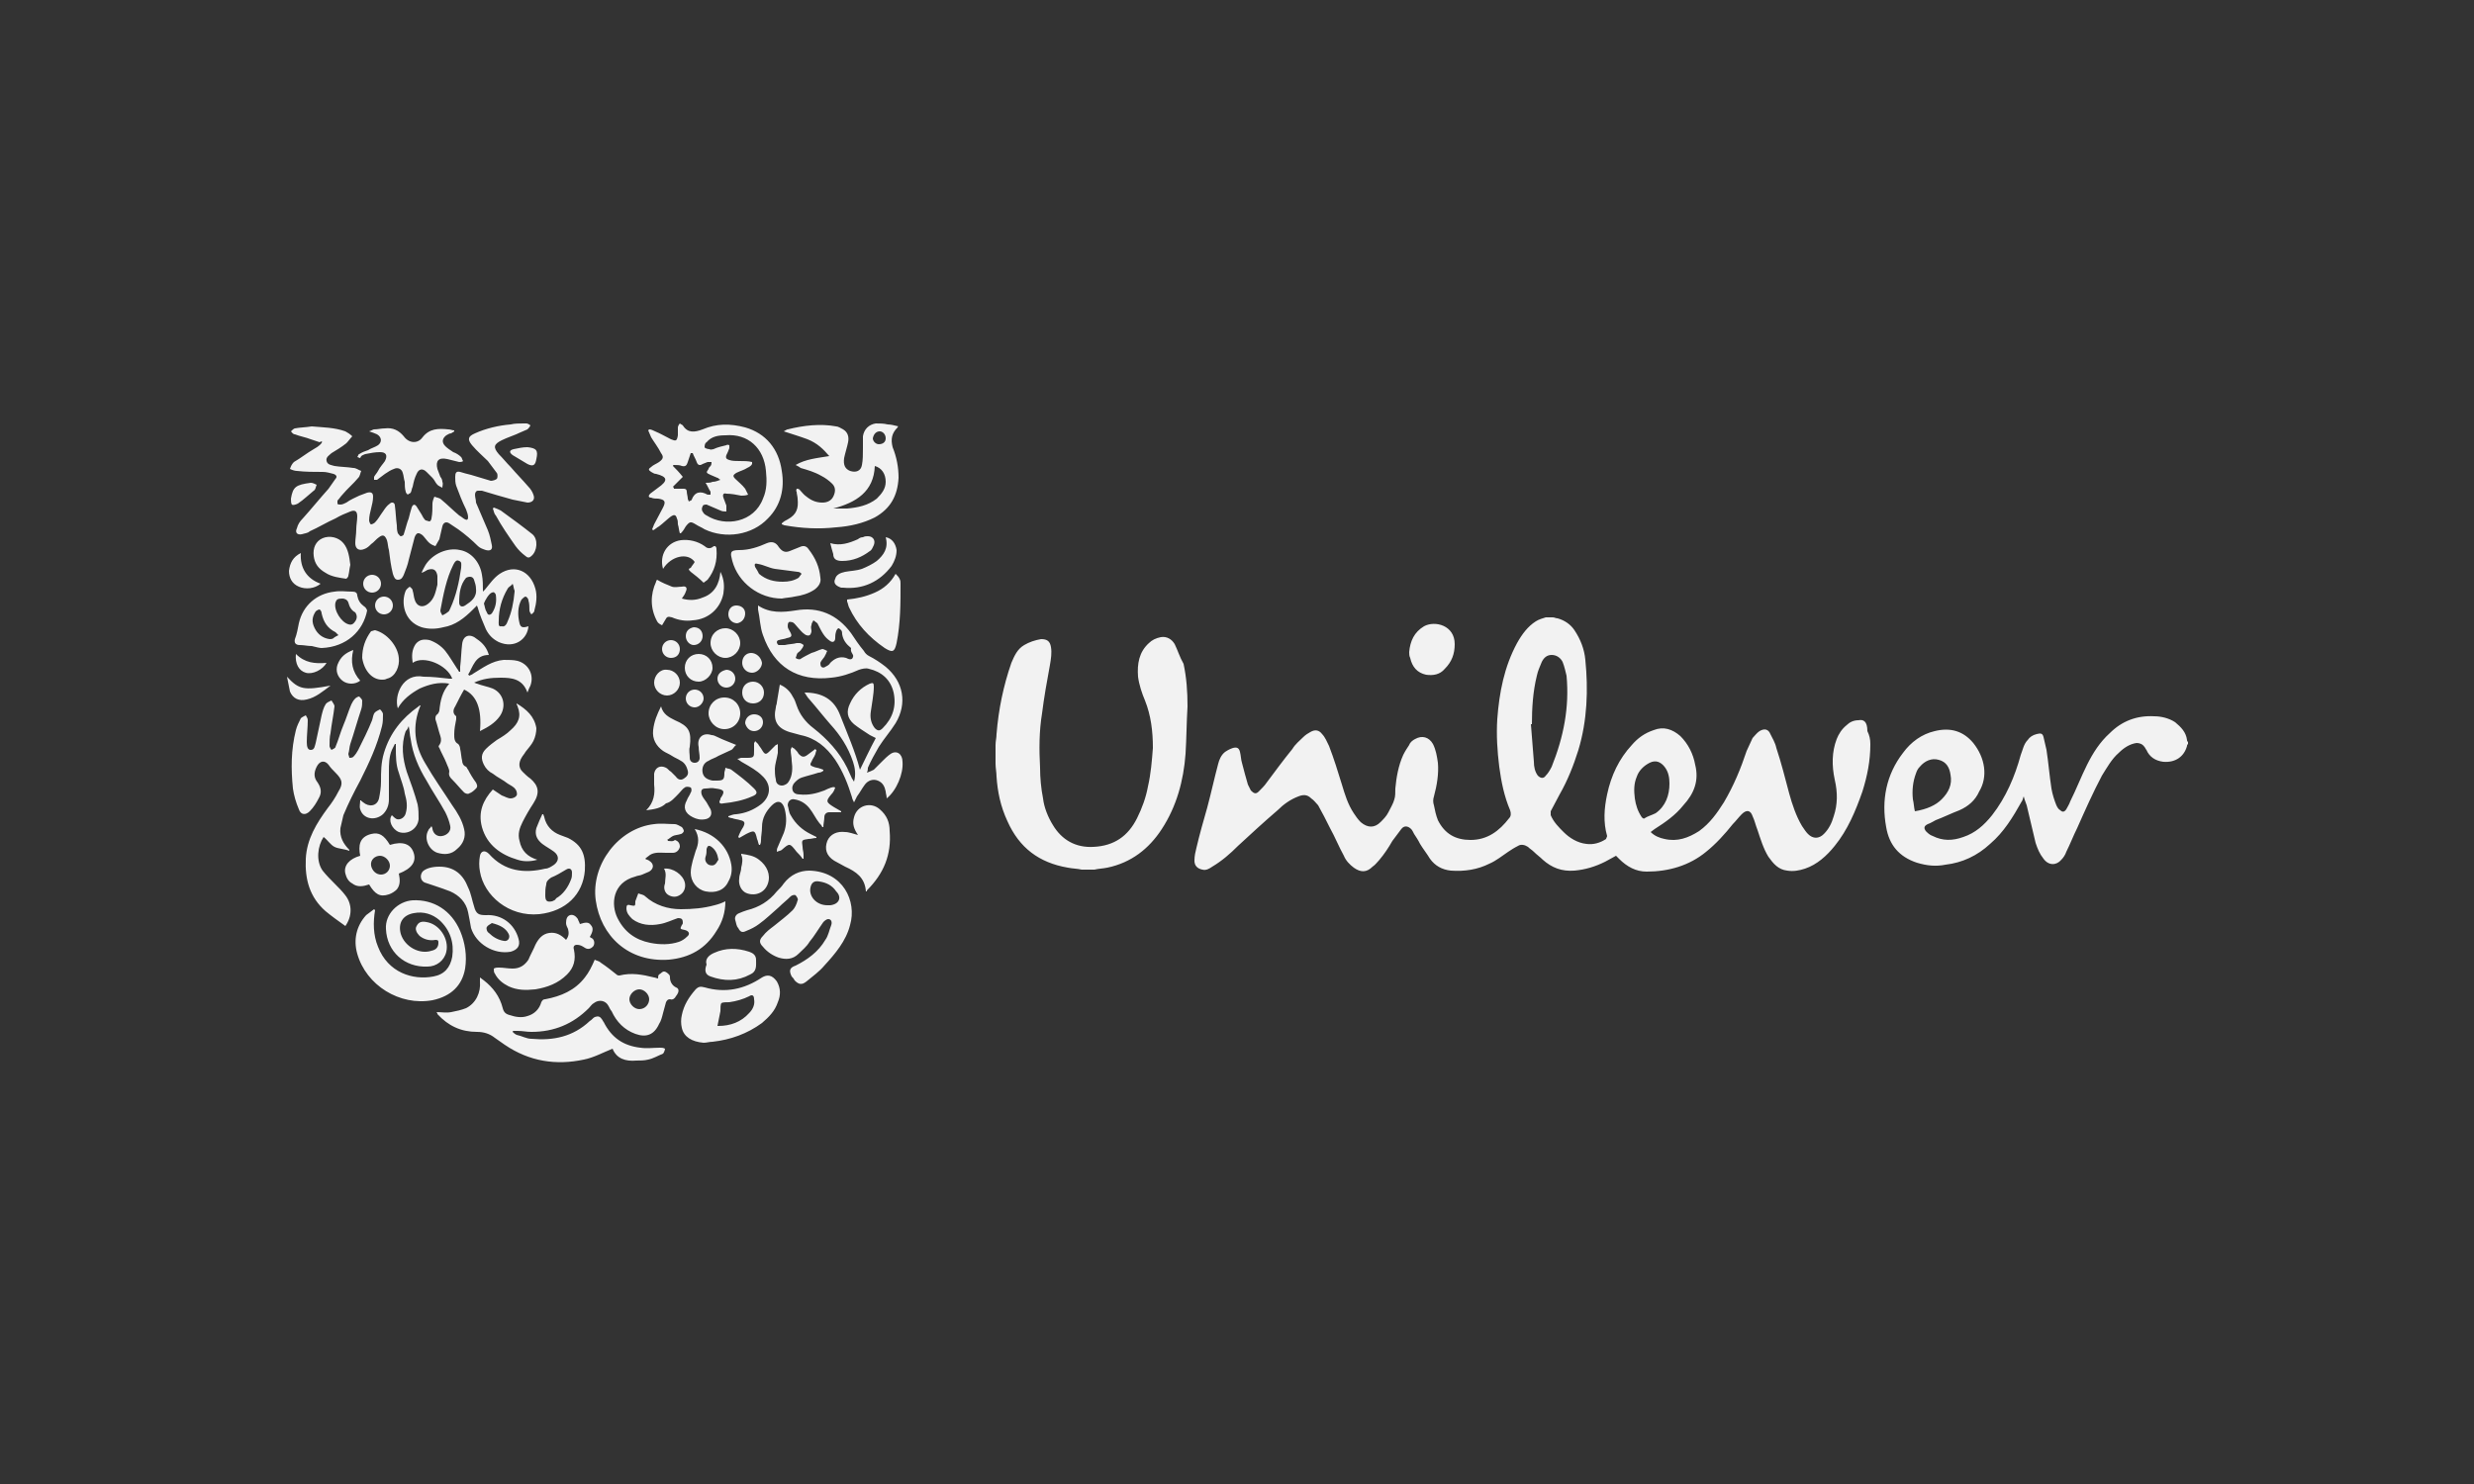 <?xml version="1.0" encoding="utf-8"?>
<!-- Generator: Adobe Illustrator 25.4.1, SVG Export Plug-In . SVG Version: 6.00 Build 0)  -->
<svg version="1.1" id="Capa_1" xmlns="http://www.w3.org/2000/svg" xmlns:xlink="http://www.w3.org/1999/xlink" x="0px" y="0px"
	 viewBox="0 0 250 150" style="enable-background:new 0 0 250 150;" xml:space="preserve">
<rect x="0" y="0" width="250" height="150" fill="#333333" stroke="none"/>
<style type="text/css">
	.st0{fill:#F2F2F2;}
</style>
<path class="st0" d="M187.8,72.8c-0.5,0-0.9,0.2-1.2,0.5c-0.5,0.4-0.8,0.9-1,1.4c-0.5,1.3-0.5,2.7-0.2,4.1c0.3,1.3,0.3,2.5-0.1,3.7
	c-0.2,0.7-0.5,1.3-1,1.8c-0.5,0.5-1.1,0.5-1.6,0c-0.2-0.2-0.4-0.5-0.6-0.8c-0.6-1-1-2.2-1.3-3.3c-0.4-1.5-0.8-3.1-1.3-4.6
	c-0.1-0.5-0.4-1-0.6-1.4c-0.2-0.5-0.6-0.6-1.1-0.3c-0.3,0.2-0.5,0.5-0.7,0.7c-0.2,0.4-0.4,0.9-0.6,1.3c-0.6,1.8-1.3,3.5-2.3,5.2
	c-0.7,1.1-1.4,2.1-2.5,2.9c-1.1,0.7-2.2,1.1-3.5,0.8c-0.5-0.1-1-0.3-1.4-0.7c0.1-0.1,0.3-0.2,0.4-0.3c1.1-0.7,2.1-1.4,2.9-2.4
	c1.1-1.2,1.6-2.5,1.2-4.1c-0.2-1.1-0.7-2.1-1.5-2.9c-0.8-0.7-1.7-1-2.7-0.6c-0.9,0.3-1.6,0.8-2.2,1.5c-1.3,1.4-2.1,3.1-2.5,5
	c-0.3,1.4-0.4,2.8,0,4.2c0,0.1-0.1,0.2-0.1,0.3c-0.6,0.4-1.3,0.6-2,0.5c-0.9-0.1-1.7-0.6-2.3-1.2c-0.5-0.5-1-1-1.3-1.7
	c0-0.1,0-0.3,0-0.4c0.3-0.6,0.6-1.1,0.9-1.7c0.8-1.4,1.4-2.9,1.9-4.5c0.9-3,1-6.1,0.7-9.1c-0.1-1.1-0.5-2.1-1.1-3
	c-0.4-0.6-1-1-1.7-1.2c-0.2,0-0.3-0.1-0.5-0.1h-0.7c-0.3,0.1-0.7,0.2-1,0.4c-0.8,0.5-1.4,1.3-1.9,2.2c-1.3,2.4-1.8,5-2,7.7
	c-0.1,1.6,0,3.2,0.2,4.8c0.2,1.5,0.5,3,1.1,4.4c0.1,0.3,0.1,0.6-0.1,0.8c-1,1.3-2.2,2.2-3.9,2.2c-1.5,0-2.6-0.6-3.3-2
	c-0.2-0.5-0.3-1-0.4-1.5c-0.1-0.3-0.1-0.6,0-0.9c0.3-1.1,0.5-2.3,0.4-3.4c-0.1-0.7-0.2-1.3-0.5-1.9c-0.4-0.7-1.1-0.9-1.8-0.5
	c-0.2,0.1-0.5,0.3-0.6,0.6c-0.2,0.3-0.4,0.6-0.6,1c-0.5,1.1-0.7,2.3-0.8,3.4c0,0.4,0,0.8-0.1,1.1c-0.1,0.4-0.4,0.9-0.6,1.3
	c-0.2,0.4-0.5,0.7-0.8,1c-0.6,0.6-1.3,0.6-2,0c-0.3-0.3-0.5-0.6-0.7-0.9c-0.6-0.9-0.9-1.9-1.2-2.9c-0.4-1.3-0.8-2.6-1.3-3.9
	c-0.2-0.4-0.4-0.9-0.7-1.2c-0.3-0.4-0.7-0.5-1.2-0.2c-0.2,0.1-0.5,0.3-0.7,0.5c-0.4,0.4-0.8,0.7-1.1,1.2c-0.9,1.1-1.7,2.2-2.6,3.4
	c-0.2,0.3-0.5,0.6-0.8,0.9c-0.3,0.3-0.5,0.2-0.8-0.1c-0.1-0.2-0.2-0.4-0.3-0.6c-0.2-0.7-0.4-1.4-0.6-2.2c-0.1-0.3-0.1-0.7-0.2-1.1
	c-0.1-0.4-0.3-0.5-0.7-0.4c-0.3,0.1-0.5,0.2-0.8,0.4c-0.4,0.3-0.6,0.8-0.7,1.2c-0.4,1.5-0.7,2.9-1.1,4.4c-0.4,1.4-0.8,2.8-1.1,4.1
	c-0.1,0.4-0.2,0.8-0.2,1.3c0,0.5,0.3,0.8,0.8,0.9c0.4,0.1,0.7-0.1,1-0.3c1-0.6,1.8-1.3,2.6-2.1c1.3-1.2,2.6-2.4,4-3.6
	c0.6-0.6,1.3-1.1,2.1-1.4c0.5-0.2,0.9-0.2,1.3,0.2c0.3,0.2,0.5,0.5,0.7,0.7c0.4,0.7,0.8,1.5,1.2,2.3c0.5,0.9,0.9,1.9,1.4,2.8
	c0.2,0.5,0.6,0.9,1,1.2c0.7,0.5,1.3,0.5,1.9-0.1c0.3-0.2,0.5-0.5,0.7-0.7c0.5-0.6,0.9-1.2,1.3-1.9c0.3-0.4,0.6-0.8,0.9-1.2
	c0.3-0.4,0.7-0.3,1,0c0.1,0.1,0.2,0.3,0.3,0.5c0.2,0.3,0.4,0.6,0.6,1c0.3,0.5,0.7,1,1,1.5c0.5,0.7,1.2,1.1,2.1,1.2
	c1.4,0.1,2.7-0.1,3.9-0.7c0.7-0.3,1.3-0.8,1.9-1.2c0.3-0.2,0.6-0.4,1-0.6c0.3-0.2,0.7-0.1,1,0.1c0.2,0.2,0.4,0.3,0.6,0.5
	c0.3,0.3,0.6,0.5,0.9,0.8c0.9,0.8,1.9,1.2,3.2,1.1c1.1-0.1,2.1-0.4,3.1-0.9c0.4-0.2,0.7-0.4,1.1-0.6c0,0,0,0,0,0
	c0.1,0.1,0.2,0.2,0.3,0.3c0.8,0.8,1.7,1.3,2.8,1.3c2.2,0,4.3-0.6,6-2c1-0.8,1.9-1.8,2.7-2.8c0.3-0.3,0.6-0.7,0.9-1
	c0.5-0.5,0.9-0.4,1.1,0.2c0.2,0.4,0.3,0.9,0.5,1.4c0.3,0.9,0.6,1.9,1.1,2.7c0.5,0.7,1,1.3,1.9,1.4c0.6,0.1,1.2,0,1.8-0.2
	c1.2-0.4,2.2-1.3,3-2.3c1.3-1.6,2.1-3.5,2.8-5.5c0.5-1.6,0.8-3.1,0.8-4.8c0-0.5-0.1-0.9-0.3-1.3C188.7,72.9,188.3,72.7,187.8,72.8z
	 M156.2,78.4c-0.2,0.3-0.5,0.3-0.8,0c-0.3-0.4-0.4-0.9-0.4-1.4c-0.1-1.3-0.2-2.5-0.3-3.8c0,0,0,0,0.1,0c0-1.6,0.1-3.3,0.5-4.9
	c0.1-0.5,0.3-0.9,0.5-1.4c0.2-0.4,0.5-0.7,1-0.7c0.5,0,0.9,0.3,1.1,0.7c0.2,0.5,0.3,1,0.4,1.4c0.3,3.2-0.3,6.2-1.5,9.2
	C156.6,77.9,156.4,78.2,156.2,78.4z M166.2,82.7c-0.1,0.1-0.2,0-0.3-0.1c-0.4-0.6-0.6-1.2-0.7-1.9c-0.1-0.8-0.1-1.5,0.2-2.2
	c0.2-0.6,0.7-1.1,1.3-1.4c0.6-0.3,1.1-0.1,1.5,0.4c0.4,0.5,0.5,1.1,0.5,1.7c0,1.2-0.4,2.3-1.4,3C166.9,82.4,166.5,82.5,166.2,82.7z
	 M221,74.8c-0.1-0.8-0.6-1.3-1.2-1.8c-0.6-0.4-1.4-0.6-2.1-0.6c-1.8-0.1-3.3,0.5-4.5,1.7c-1,0.9-1.7,2-2.3,3.2
	c-0.6,1.2-1.1,2.5-1.7,3.7c-0.1,0.3-0.3,0.6-0.4,0.8c-0.2,0.3-0.4,0.3-0.6,0.1c-0.2-0.1-0.3-0.3-0.4-0.5c-0.2-0.5-0.4-1.1-0.5-1.7
	c-0.2-1.3-0.3-2.6-0.5-3.9c-0.1-0.4-0.2-0.9-0.3-1.3c-0.1-0.4-0.3-0.4-0.7-0.3c-0.4,0.1-0.7,0.3-0.9,0.6c-0.4,0.4-0.5,1-0.7,1.5
	c-0.6,2.2-1.5,4.3-2.9,6.1c-0.8,1-1.7,1.8-2.9,2.2c-1.1,0.4-2.1,0.4-3.1-0.1c-0.3-0.1-0.5-0.3-0.7-0.5c-0.2-0.3-0.2-0.5,0.2-0.7
	c0.3-0.1,0.6-0.3,0.8-0.4c0.8-0.3,1.6-0.7,2.4-1c0.9-0.4,1.6-1,2-1.9c0.9-1.5,0.6-3.4-0.6-4.9c-1-1.2-2.3-1.6-3.9-1.2
	c-1.3,0.3-2.4,1.1-3.2,2.2c-1.7,2.2-2.2,4.8-1.7,7.5c0.3,1.8,1.3,3,3.1,3.6c1,0.3,1.9,0.4,2.9,0.2c1.7-0.2,3.2-0.9,4.5-2.1
	c1.4-1.2,2.3-2.7,3.2-4.3c0.1-0.1,0.1-0.3,0.2-0.5c0.1,0.4,0.2,0.6,0.3,0.9c0.3,1.3,0.6,2.5,0.9,3.8c0.2,0.6,0.4,1.1,0.8,1.6
	c0.5,0.7,1.3,0.7,1.8,0.1c0.2-0.2,0.4-0.5,0.5-0.8c0.4-0.8,0.7-1.6,1.1-2.4c0.8-1.8,1.6-3.6,2.5-5.3c0.5-0.8,1-1.7,1.7-2.3
	c0.5-0.5,1.1-0.9,1.8-1c0.3,0,0.6,0.1,0.8,0.4c0.1,0.1,0.1,0.2,0.2,0.3c0.3,0.7,0.9,1.1,1.7,1.2c1.2,0.1,2.1-0.5,2.4-1.6
	c0-0.1,0-0.1,0.1-0.2V75C221,74.9,221,74.9,221,74.8z M193.5,82c-0.1-0.4-0.1-0.8-0.2-1.2c-0.1-0.9,0-1.8,0.3-2.6
	c0.1-0.3,0.2-0.5,0.4-0.7c0.5-0.6,1.2-0.9,1.9-0.7c0.8,0.2,1.1,0.8,1.2,1.5c0.2,1-0.2,1.8-0.9,2.5C195.6,81.4,194.7,81.8,193.5,82z
	 M118.7,65.1c-0.3-0.5-0.8-0.8-1.4-0.7c-0.5,0.1-0.9,0.3-1.2,0.6c-1,0.9-1.2,2.1-1.1,3.4c0.1,0.8,0.4,1.7,0.7,2.4
	c0.6,1.5,0.8,3.1,0.8,4.8c-0.1,1.3-0.2,2.6-0.5,3.9c-0.2,1.1-0.6,2.2-1.1,3.2c-0.9,1.8-2.3,2.8-4.4,2.9c-1.8,0.1-3.2-0.7-4.1-2.2
	c-0.5-0.8-0.9-1.8-1-2.7c-0.2-1-0.3-2.1-0.3-3.1c-0.1-1.8-0.1-3.7,0.2-5.5c0.2-1.6,0.5-3.3,0.8-4.9c0.1-0.6,0.2-1.2,0.1-1.8
	c-0.1-0.6-0.4-0.8-1-0.8c-0.6,0.1-1.2,0.3-1.7,0.6c-0.7,0.4-1,1.1-1.3,1.8c-0.8,2.3-1.3,4.7-1.5,7.2c0,0.4-0.1,0.7-0.1,1.1v1.9
	c0,0.4,0.1,0.9,0.1,1.3c0.1,1.5,0.4,3,1.1,4.5c1.2,2.7,3.2,4.2,6.1,4.7c0.5,0.1,1,0.1,1.4,0.2c0.1,0,0.1,0,0.2,0h0.8
	c0.1,0,0.2,0,0.3,0c0.4-0.1,0.8-0.1,1.3-0.2c2.4-0.5,4.2-1.9,5.5-3.9c1.5-2.3,2.2-4.9,2.4-7.6c0.1-1.6,0.1-3.2,0.2-4.8
	c0-1.5-0.1-2.9-0.4-4.3C119.2,66.4,119,65.7,118.7,65.1z M144.1,68.2c0.7,0.1,1.4,0,1.9-0.6c0.7-0.7,1-1.5,1-2.5
	c0-1.9-2-2.4-3.1-1.8c-1,0.6-1.4,1.5-1.5,2.6c0,0.2,0,0.4,0.1,0.6C142.7,67.4,143.2,68,144.1,68.2z M71.8,65c0,0.8,0.7,1.5,1.5,1.5
	c0.8,0,1.5-0.7,1.5-1.5c0-0.8-0.7-1.5-1.5-1.5C72.5,63.5,71.8,64.1,71.8,65z M75.9,66c-0.5,0-0.9,0.4-0.9,1c0,0.5,0.4,1,1,1
	c0.5,0,1-0.5,1-1C76.9,66.4,76.4,66,75.9,66z M75.3,62c0-0.5-0.4-0.8-0.9-0.8c-0.5,0-0.8,0.4-0.8,0.9c0,0.5,0.4,0.9,0.9,0.9
	C75,62.9,75.3,62.5,75.3,62z M76.2,73.9c0.5,0,0.9-0.4,0.9-0.9c0-0.5-0.4-0.8-0.9-0.8c-0.5,0-0.9,0.4-0.9,0.9
	C75.4,73.5,75.7,73.9,76.2,73.9z M76.1,68.9c-0.6,0-1.1,0.4-1.1,1.1c0,0.6,0.4,1.1,1.1,1.1c0.6,0,1.1-0.4,1.1-1.1
	C77.2,69.4,76.7,68.9,76.1,68.9z M73.2,73.7c0.9,0,1.6-0.7,1.6-1.6c0-0.9-0.7-1.6-1.6-1.6c-0.9,0-1.6,0.7-1.6,1.6
	C71.6,72.9,72.3,73.7,73.2,73.7z M80.3,60.3c0.7-0.1,1.4-0.3,2-0.7c0.4-0.3,0.7-0.7,0.6-1.2c-0.1-1.1-0.5-2-1.2-2.9
	c-0.2-0.3-0.5-0.4-0.9-0.2c-0.3,0.1-0.7,0.3-1,0.4c-0.5,0.2-0.8,0-1.1-0.4c-0.3-0.5-0.7-0.6-1.2-0.4c-0.9,0.4-1.8,0.7-2.8,0.7
	c-1,0-0.9,0.3-0.7,1.1c0.6,2.2,2.7,3.8,5,3.8C79.5,60.4,79.9,60.4,80.3,60.3z M76.3,57.3c-0.1-0.3,0-0.4,0.3-0.3
	c0.6,0.1,1.1,0.4,1.7,0.5c0.8,0.1,1.6,0.2,2.3,0.3c0.2,0,0.3,0.1,0.4,0.2c-0.1,0.1-0.2,0.3-0.3,0.4c-0.5,0.3-1,0.4-1.6,0.4
	c-0.9,0-1.7-0.2-2.4-0.8C76.6,57.8,76.5,57.6,76.3,57.3z M72.5,68.6c0,0.5,0.4,0.9,0.9,0.9c0.5,0,0.9-0.4,0.9-0.9
	c0-0.5-0.4-0.9-0.9-0.9C72.9,67.8,72.5,68.1,72.5,68.6z M69.3,64.3c0,0.5,0.4,0.9,0.8,0.9c0.5,0,0.9-0.4,0.9-0.9
	c0-0.5-0.3-0.9-0.9-0.9C69.6,63.5,69.3,63.8,69.3,64.3z M70,87c-0.1,0.4-0.2,0.8-0.2,1.2c0,0.9,0.6,1.7,1.5,1.9c1,0.2,1.9-0.1,2.3-1
	c0.3-0.5,0.4-1.1,0.3-1.7c-0.3-1.8-1.7-3.2-3.7-3.6c0.5,0.8,0.4,1.5,0.1,2.2C70.2,86.3,70.1,86.7,70,87z M71.3,86.6
	c0.1-0.3,0.1-0.5,0.1-0.8c0.1-0.3,0.2-0.4,0.5-0.2c0.4,0.3,0.6,0.7,0.7,1.3c-0.1,0.1-0.2,0.4-0.4,0.5c-0.1,0.1-0.4,0.1-0.6,0
	C71.3,87.2,71.2,86.9,71.3,86.6z M78.6,76.1c0-0.3,0-0.6,0-0.9c-0.1,0.1-0.2,0.1-0.2,0.1c-0.2,0.2-0.4,0.4-0.6,0.6
	c-0.4,0.4-0.5,0.4-0.8-0.1c-0.1-0.2-0.3-0.4-0.4-0.6c-0.1-0.1-0.2-0.2-0.3-0.3c0,0.1-0.1,0.2-0.1,0.2c0,0.3,0,0.5,0,0.8
	c0,0.6,0,0.7-0.7,0.7c-0.2,0-0.4,0-0.6,0c-0.1,0-0.2,0.1-0.4,0.1c0.3,0.2,0.4,0.3,0.6,0.4c0.7,0.4,1.4,0.8,1.9,1.3
	c1,0.9,0.9,2.1-0.1,2.9c-0.8,0.6-1.6,0.9-2.5,1c-0.3,0-0.5,0.1-0.8,0.2c0,0,0,0.1,0,0.1c0.1,0,0.2,0.1,0.4,0.1
	c0.2,0.1,0.5,0.1,0.8,0.2c0.5,0.1,0.5,0.3,0.3,0.7c-0.2,0.3-0.4,0.7-0.5,1c0,0,0.1,0.1,0.1,0.1c0.2-0.1,0.5-0.3,0.7-0.4
	c0.8-0.4,0.9-0.4,1.1,0.5c0.1,0.2,0.1,0.4,0.2,0.6c0,0,0.1,0,0.1,0c0.1-0.2,0.1-0.4,0.1-0.5c0-0.4,0.1-0.8,0.1-1.3
	c0-0.9,0.4-1.6,1-2.2c0.6-0.6,1.1-0.4,1.3,0.4c0.2,0.8,0.2,1.6-0.1,2.4c-0.2,0.5-0.4,0.9-0.6,1.4c-0.1,0.2-0.1,0.3-0.1,0.5
	c0.2-0.1,0.4-0.1,0.5-0.2c0.8-0.7,0.8-0.7,1.5,0.2c0.2,0.2,0.4,0.4,0.6,0.7c0,0,0.1,0,0.1,0c0-0.1,0-0.3,0-0.4
	c0-0.3-0.1-0.5-0.1-0.8c-0.1-0.7-0.1-0.7,0.6-0.8c0.3,0,0.5-0.1,0.8-0.1l0-0.1c-0.2-0.1-0.4-0.2-0.6-0.3c-0.8-0.4-1.5-1-2-1.9
	c-0.2-0.3-0.2-0.7-0.3-1c0-0.4,0.3-0.7,0.7-0.6c0.6,0.1,1.1,0.4,1.5,0.9c0.4,0.5,0.6,1,1,1.5c0.1,0.1,0.2,0.2,0.3,0.4
	c0,0,0.1,0,0.1,0c0-0.3,0.1-0.7,0.1-1c0-0.3,0.2-0.5,0.5-0.5c0.2,0,0.4,0,0.6,0c0.2,0,0.4,0,0.6,0c0,0,0-0.1,0-0.1
	c-0.2-0.1-0.5-0.3-0.7-0.4c-0.8-0.5-0.9-0.6-0.3-1.3c0.2-0.2,0.3-0.4,0.4-0.7c-0.2-0.1-0.3,0-0.4,0c-0.3,0.1-0.5,0.2-0.7,0.3
	c-0.8,0.3-1.6,0.5-2.5,0.4c-0.3,0-0.6-0.1-0.7-0.4c-0.1-0.3,0-0.6,0.2-0.8c0.2-0.2,0.4-0.4,0.7-0.5c0.6-0.2,1.1-0.3,1.7-0.5
	c0.2,0,0.4-0.1,0.5-0.2c0,0,0-0.1,0-0.1c-0.1,0-0.2-0.1-0.3-0.1c-0.2-0.1-0.5-0.1-0.7-0.2c-0.3-0.1-0.4-0.2-0.2-0.5
	c0.1-0.3,0.3-0.5,0.4-0.8c0-0.1,0.1-0.3,0.1-0.4c0,0-0.1,0-0.1-0.1c-0.3,0.2-0.5,0.4-0.8,0.6c-0.4,0.3-0.6,0.2-0.9-0.1
	c-0.1-0.2-0.2-0.3-0.4-0.5c-0.1-0.1-0.2-0.1-0.3-0.2c0,0.1-0.1,0.2-0.1,0.3c0,0.4,0.1,0.7,0.1,1.1c0.1,0.7,0.1,1.5-0.3,2.1
	c-0.1,0.2-0.4,0.4-0.7,0.4c-0.3,0-0.6-0.2-0.6-0.6c-0.1-0.4-0.1-0.8-0.1-1.1C78.3,77.3,78.5,76.7,78.6,76.1z M74.7,88.8
	c-0.1,0.6,0.2,1.3,0.8,1.5c0.9,0.3,1.8-0.1,2.1-1c0.3-0.9-0.1-1.8-0.9-2.4c-0.5-0.4-1.1-0.5-1.8-0.6c0,0,0,0.1,0,0.1
	c0.2,0.4,0.1,0.9,0,1.3C74.9,88.1,74.7,88.4,74.7,88.8z M71.8,98.7c1.4,0.5,2.7,0.5,4-0.2c0.7-0.3,0.6-0.9,0.6-1.5
	c0-0.5-0.4-0.7-0.7-0.8c-1.2-0.4-2.4-0.4-3.5,0.1c-0.5,0.2-1,0.6-0.8,1.2C71.2,98,71.2,98.5,71.8,98.7z M66.5,49.3
	c-0.3,0.2-0.5,0.4-0.8,0.6c-0.2,0.2-0.2,0.4,0.1,0.4c0.2,0.1,0.5,0.1,0.7,0.1c0.7,0.1,0.8,0.3,0.5,0.9c-0.3,0.6-0.6,1.1-0.9,1.7
	c-0.1,0.2-0.1,0.3-0.2,0.5c0,0,0.1,0.1,0.1,0.1c0.2-0.1,0.4-0.3,0.6-0.4c0.4-0.3,0.8-0.7,1.2-1c0.3-0.2,0.5-0.2,0.6,0.2
	c0.1,0.2,0.1,0.4,0.1,0.6c0.1,0.3,0.1,0.6,0.2,0.9c0,0,0.1,0,0.1,0c0.2-0.2,0.4-0.5,0.5-0.7c0.4-0.5,0.5-0.5,1-0.2
	c0.3,0.2,0.6,0.3,0.9,0.5c2.1,1,4.8,0.6,6.4-1.1c1.3-1.3,1.7-3,1.4-4.8c-0.3-2.2-1.6-3.8-3.7-4.4c-1.5-0.4-2.9-0.4-4.3,0.2
	c-0.8,0.3-1.5,0.4-2-0.4c-0.1-0.1-0.2-0.1-0.3-0.2c-0.1,0.1-0.2,0.3-0.2,0.4c0,0.3,0,0.5,0,0.8c-0.1,0.6-0.2,0.6-0.7,0.4
	c-0.6-0.3-1.1-0.6-1.6-0.8c-0.2-0.1-0.4-0.2-0.6-0.2c0,0-0.1,0.1-0.1,0.1c0.1,0.2,0.2,0.5,0.3,0.7c0.3,0.5,0.7,1,1,1.6
	c0.3,0.4,0.2,0.6-0.2,0.9c-0.3,0.2-0.6,0.3-0.8,0.5c-0.3,0.2-0.3,0.3,0,0.5c0.2,0.1,0.3,0.2,0.5,0.2C67.5,48.2,67.5,48.6,66.5,49.3z
	 M71.4,44.7c0.5-0.6,1.2-0.7,1.9-0.7c2.3-0.2,3.9,1.3,4.1,3.6c0.1,1,0.1,1.9-0.3,2.8c-0.9,2.4-3.8,2.9-5.7,1.7
	c-0.2-0.1-0.3-0.2-0.4-0.4c-0.1-0.1-0.1-0.4,0-0.5C71,51,71.3,51,71.4,51c0.5,0.2,0.9,0.4,1.4,0.6c0.2,0.1,0.4,0.1,0.6,0.1
	c0-0.2,0-0.4,0-0.6c-0.1-0.3-0.2-0.5-0.3-0.8c-0.1-0.3,0-0.5,0.3-0.4c0.5,0,1,0.1,1.5,0.2c0.2,0,0.4,0,0.7-0.1
	c-0.1-0.2-0.2-0.4-0.3-0.6c-0.3-0.4-0.7-0.7-1-1c-0.3-0.3-0.2-0.4,0.1-0.6c0.4-0.2,0.8-0.3,1.1-0.5c0.2-0.1,0.4-0.2,0.5-0.4
	c0-0.1,0-0.1,0-0.2c-0.4-0.1-0.8-0.1-1.3-0.1c-0.3,0-0.7,0-1-0.1c-0.3-0.1-0.4-0.2-0.3-0.5c0.1-0.2,0.2-0.4,0.3-0.7
	c0-0.1,0-0.2,0-0.3c0,0-0.2-0.1-0.3,0c-0.4,0.1-0.9,0.2-1.3,0.4c-0.1,0-0.3,0.1-0.4,0c-0.2,0-0.5-0.1-0.5-0.2
	C71.2,45.1,71.2,44.8,71.4,44.7z M68,47.1c0,0,0-0.1,0.1-0.1c0.3,0,0.6,0,0.8,0.1c0.4,0.1,0.5-0.1,0.6-0.4c0.1-0.3,0.2-0.6,0.3-0.9
	c0.1,0,0.1,0,0.2,0c0.1,0.3,0.3,0.6,0.4,0.9c0.1,0.3,0.3,0.4,0.6,0.2c0.2-0.1,0.3-0.1,0.5-0.2c0.1,0,0.3,0,0.4,0
	c0,0.1,0,0.3-0.1,0.4c-0.1,0.1-0.2,0.2-0.2,0.3c-0.3,0.4-0.2,0.4,0.2,0.6c0.2,0.1,0.5,0.2,0.7,0.3c0.1,0,0.1,0.1,0.3,0.2
	c-0.3,0.1-0.5,0.2-0.8,0.2c-0.2,0.1-0.4,0.1-0.7,0.1c0.2,0.3,0.3,0.6,0.5,0.9c0,0.1,0,0.2,0,0.3c-0.1,0-0.2,0-0.3,0
	c-0.7-0.4-1.3-0.3-1.6,0.5c0,0.1-0.2,0.1-0.3,0.2c0-0.1-0.1-0.2-0.1-0.3c0-0.2-0.1-0.5-0.1-0.7c0-0.2-0.1-0.3-0.3-0.3
	c-0.3,0-0.7,0-1,0c0-0.1,0-0.1-0.1-0.2c0.3-0.3,0.7-0.7,1-1C68.6,47.7,68.3,47.4,68,47.1z M83.8,46.1c-1.2,0.2-2.4,0.3-3.4,0.9
	c0.2,0.1,0.4,0.2,0.5,0.3c0.7,0.2,1.4,0.4,2.1,0.8c0.4,0.2,0.8,0.5,1.1,0.8c0.4,0.4,0.3,0.9,0.1,1.3c-0.2,0.4-0.6,0.6-1.1,0.6
	c-0.6,0-1.1-0.2-1.6-0.6c-0.3-0.2-0.5-0.5-0.7-0.7c-0.1-0.1-0.2-0.1-0.3-0.1c0,0.1-0.1,0.2,0,0.3c0,0.2,0.1,0.5,0.1,0.7
	c0.1,1-0.1,1.6-1,2.1c-0.2,0.1-0.4,0.2-0.6,0.4c0,0,0,0.1,0,0.1c0.1,0,0.2,0.1,0.3,0.1c1.7,0.3,3.4,0.4,5.2,0.2
	c1.4-0.1,2.7-0.4,3.9-1c1.6-0.9,2.3-2.2,2.4-4c0-1.1-0.2-2.1-0.6-3.1c-0.2-0.8-0.1-1.4,0.5-2c0,0,0-0.1,0.1-0.1
	c-0.4-0.1-0.8-0.2-1.1-0.2c-0.4-0.1-0.8-0.1-1.2-0.1c-0.7,0.1-1.2,0.6-1.3,1.3c0,0.4,0,0.8,0,1.2c0,0.6,0,1.2-0.1,1.7
	c-0.1,0.6-0.6,0.8-1.2,0.6c-0.5-0.2-0.7-0.6-0.6-1.3c0.1-0.5,0.3-1.1,0.4-1.6c0.1-0.5,0-1-0.5-1.3c-0.2-0.1-0.5-0.3-0.7-0.3
	c-1.6-0.3-3.3-0.1-4.9,0.3c-0.1,0-0.2,0.1-0.4,0.2c0.9,0.3,1.6,0.5,2.4,0.8C82.6,44.8,83.2,45.4,83.8,46.1z M88.9,43.6
	c0.3,0,0.6,0.3,0.6,0.7c0,0.4-0.3,0.6-0.7,0.6c-0.3,0-0.6-0.3-0.6-0.6C88.3,43.8,88.6,43.6,88.9,43.6z M88.4,47.1
	c0.7,0.2,1.1,0.8,1.1,1.6c0,0.7-0.4,1.2-0.9,1.7c-0.9,0.7-1.9,0.9-3,1c-0.5,0-0.9,0-1.4,0C86.5,50.8,88.3,49.7,88.4,47.1z M85,59.4
	c0.1,0,0.1,0,0.2,0c2,0.2,3.7-0.6,4.9-2.2c0.3-0.5,0.5-1,0.5-1.6c-0.1-0.7-0.5-1.2-1.1-1.3c0.3,1.1-0.2,1.8-0.9,2.4
	c-0.4,0.3-1,0.6-1.5,0.8c-0.6,0.2-1.2,0.2-1.7,0.3c-0.5,0.1-0.9,0.3-1,0.7C84.2,58.9,84.4,59.2,85,59.4z M85.1,56.7
	c1.1,0,2-0.4,2.8-1c0.2-0.1,0.3-0.4,0.4-0.6c0.2-0.5-0.1-0.9-0.6-0.9c-0.2,0-0.3,0-0.5,0.1c-0.2,0-0.4,0.1-0.5,0.2
	c-0.9,0.4-1.8,0.7-2.8,0.4c0.1,0.4,0.2,0.8,0.3,1.1C84.2,56.5,84.5,56.7,85.1,56.7z M69.8,57.8c0.4,0.3,0.9,0.7,1.3,1.1
	c0.1-0.1,0.3-0.2,0.4-0.3c0.7-0.9,1-1.9,0.9-3.1c0-0.3-0.2-0.4-0.4-0.2c-0.3,0.2-0.6,0.1-0.8-0.1c-0.7-0.5-1.6-0.7-2.4-0.6
	c-1.4,0.2-2.2,1.5-1.8,2.9c0.8-1.3,2.5-1.7,3.2-0.7c-0.1,0.2-0.3,0.4-0.4,0.6C69.5,57.5,69.6,57.6,69.8,57.8z M66.4,58.6
	C66.4,58.6,66.4,58.6,66.4,58.6C66.4,58.6,66.4,58.6,66.4,58.6C66.4,58.6,66.4,58.6,66.4,58.6z M66.4,58.6
	C66.4,58.6,66.4,58.6,66.4,58.6L66.4,58.6z M72,67.5c0-0.8-0.6-1.4-1.4-1.4c-0.8,0-1.4,0.6-1.4,1.4c0,0.8,0.6,1.4,1.4,1.4
	C71.3,68.9,72,68.2,72,67.5z M70,62.7c1.6-0.1,2.8-1.2,3.1-2.7c0.1-0.7,0.1-1.4-0.3-2.2c-0.1,1.2-0.6,2.2-1.8,2.6
	c-0.7,0.3-1.4,0.3-2.1,0.1c0.2-0.3,0.3-0.4,0.4-0.7c0.2-0.4,0-0.6-0.4-0.5c-0.3,0-0.7,0.1-1,0c-0.5-0.2-1-0.4-1.5-0.7c0,0,0,0,0,0
	c0,0-0.1,0.1-0.1,0.2c-0.6,1.3-0.6,2.7,0.1,4c0.1,0.2,0.3,0.3,0.5,0.4c0.1-0.2,0.2-0.3,0.3-0.5c0.2-0.4,0.3-0.4,0.7-0.3
	C68.6,62.7,69.3,62.8,70,62.7z M69.3,70.6c0,0.5,0.4,0.9,0.9,0.9c0.5,0,0.9-0.5,0.9-0.9c0-0.5-0.4-0.9-0.9-0.9
	C69.7,69.7,69.3,70.1,69.3,70.6z M68.7,65.6c0-0.5-0.4-0.9-0.9-0.9c-0.5,0-0.9,0.4-0.9,0.9c0,0.5,0.4,0.9,0.9,0.9
	C68.4,66.5,68.7,66.1,68.7,65.6z M66.1,69c0,0.7,0.6,1.3,1.3,1.3c0.7,0,1.3-0.6,1.3-1.3c0-0.7-0.6-1.3-1.3-1.3
	C66.7,67.6,66.1,68.3,66.1,69z M88.4,59.9c-0.9,0.4-1.8,0.6-2.8,0.7c0,0.1,0,0.2,0,0.2c0.1,0.2,0.1,0.4,0.2,0.6c0.8,1.7,2,3,3.6,4.1
	c0.8,0.5,1,0.4,1.2-0.5c0.4-2,0.4-4,0.4-6c0-0.2,0-0.3-0.1-0.5c-0.1-0.2-0.2-0.3-0.4-0.5C90,58.9,89.3,59.5,88.4,59.9z M33.8,89.3
	c-0.4-0.4-0.8-0.8-1.2-1.3c-0.7-1-0.5-2.5,0.1-3.4c0.4,0.3,0.7,0.8,1.1,1c0.4,0.2,1,0.2,1.5,0.4c0,0,0-0.1,0-0.1
	c-0.6-0.6-1-1.3-0.9-2.2c0.1-0.4,0.2-0.9,0.3-1.3c0.5-1.2,1.1-2.4,1.7-3.5c0.9-1.8,1.7-3.5,2.2-5.5c0.1-0.4,0.1-0.8,0.1-1.2
	c0-0.2-0.2-0.4-0.3-0.5c-0.2,0.1-0.4,0.2-0.5,0.3c-0.2,0.2-0.2,0.5-0.3,0.8c-0.4,1-0.9,2-1.4,3c-0.1,0.2-0.3,0.5-0.5,0.7
	c-0.1,0.1-0.3,0.1-0.4,0.1c0-0.1-0.1-0.3-0.1-0.4c0.1-0.3,0.1-0.7,0.2-1c0.4-1.2,0.7-2.3,1.1-3.5c0.1-0.3,0.1-0.6,0.1-0.9
	c0-0.1-0.2-0.3-0.3-0.4c-0.1,0-0.3,0.1-0.4,0.2c-0.2,0.2-0.3,0.4-0.4,0.6c-0.3,0.7-0.5,1.4-0.8,2.1c-0.3,0.7-0.5,1.5-0.8,2.2
	c0,0.1-0.2,0.2-0.4,0.3c-0.1-0.1-0.2-0.3-0.2-0.4c0-0.4,0-0.9,0.1-1.3c0.1-0.9,0.3-1.8,0.4-2.7c0-0.2-0.2-0.4-0.3-0.6
	c-0.2,0.1-0.5,0.2-0.6,0.4c-0.2,0.3-0.3,0.7-0.4,1.1c-0.2,0.9-0.4,1.9-0.6,2.8c-0.1,0.3-0.1,0.7-0.5,0.7c-0.3,0-0.4-0.3-0.4-0.8
	c0-0.7,0.1-1.5,0.1-2.2c0-0.2-0.1-0.3-0.2-0.5c-0.2,0.1-0.4,0.2-0.5,0.3c-0.2,0.4-0.4,0.8-0.5,1.2c-0.5,2-0.5,3.9-0.3,5.9
	c0.1,0.7,0.3,1.4,0.6,2.1c0.2,0.6,0.7,0.6,1.1,0.2c0.4-0.4,0.7-0.9,0.9-1.3c0.3-0.5,0.3-1-0.1-1.6c-0.4-0.5-0.4-1-0.1-1.6
	c0.3-0.6,0.8-0.7,1.2-0.2c0.2,0.3,0.4,0.5,0.7,0.8c0.7,0.7,0.8,1.1,0.3,1.9c-0.3,0.6-0.7,1.2-1.1,1.7c-1.1,1.5-2.1,3.1-2.2,5.1
	c-0.1,2.1,0.4,3.9,2,5.3c0.6,0.5,1.3,1,2,1.5c0.7-1,0.7-2.2,0-3.1C34.6,90.1,34.2,89.7,33.8,89.3z M32.4,44.9
	c-0.2,0.2-0.5,0.4-0.7,0.5c-0.7,0.4-1.3,0.9-2,1.3c-0.2,0.2-0.3,0.4-0.4,0.7c0.2,0.1,0.5,0.2,0.7,0.2c0.9,0.1,1.7,0.1,2.6,0.1
	c0.4,0,0.7,0.1,1.1,0.2c0.3,0.1,0.4,0.3,0.2,0.5c-0.2,0.3-0.5,0.7-0.7,1c-0.9,1-1.7,2-2.6,3c-0.3,0.3-0.5,0.6-0.6,1
	c-0.2,0.4,0,0.7,0.5,0.6c0.3-0.1,0.6-0.1,0.8-0.3c0.9-0.4,1.7-0.9,2.6-1.3c0.5-0.3,1-0.5,1.5-0.7c0.5-0.2,0.7,0,0.7,0.5
	c0,0.4-0.1,0.9-0.1,1.3c0,0.5-0.1,1-0.1,1.4c0,0.6,0.4,0.8,0.9,0.6c0.3-0.1,0.5-0.3,0.7-0.5c0.3-0.2,0.5-0.5,0.8-0.7
	c0.4-0.3,0.6-0.2,0.8,0.3c0.1,0.3,0.1,0.7,0.2,1c0.1,0.8,0.2,1.6,0.4,2.4c0.1,0.3,0.2,0.6,0.5,0.6c0.4,0,0.5-0.3,0.6-0.5
	c0.2-0.5,0.4-1,0.5-1.5c0.2-0.8,0.4-1.5,0.6-2.3c0.2-0.5,0.4-0.5,0.8-0.2c0.2,0.2,0.4,0.5,0.6,0.7c0.2,0.2,0.4,0.3,0.7,0.4
	c0.1-0.2,0.3-0.5,0.4-0.7c0.1-0.4,0.2-0.9,0.3-1.3c0.1-0.4,0.4-0.5,0.7-0.3c0.3,0.2,0.6,0.4,0.9,0.6c0.7,0.5,1.4,1.1,2,1.7
	c0.2,0.2,0.5,0.3,0.8,0.4c0.4,0.1,0.7,0,0.6-0.5c-0.1-0.5-0.2-1-0.4-1.5c-0.4-0.9-0.8-1.9-1.2-2.8C48.1,50.5,48,50.3,48,50
	c0-0.2,0.1-0.4,0.3-0.4c0.1,0,0.3,0,0.4,0c1,0.3,2,0.6,3.1,0.9c0.5,0.1,1,0.2,1.5,0.3c0.5,0,0.8-0.3,0.6-0.8
	c-0.1-0.3-0.3-0.6-0.5-0.8c-0.6-0.7-1.2-1.3-1.8-2c-0.4-0.4-0.8-0.9-1.2-1.3c-0.6-0.7-0.5-1,0.3-1.4c0.6-0.3,1.3-0.5,1.9-0.8
	c0.2-0.1,0.5-0.2,0.7-0.3c0.1-0.1,0.2-0.2,0.3-0.4c-0.1-0.1-0.3-0.2-0.4-0.2c-0.1,0-0.2,0-0.3,0c-0.4,0-0.9,0-1.3,0.1
	c-1.2,0.1-2.5,0.4-3.6,0.9c-0.7,0.3-0.8,0.6-0.3,1.2c0.5,0.6,1.1,1.1,1.6,1.6c0.3,0.4,0.6,0.8,0.9,1.2c0.1,0.1,0.1,0.5,0,0.6
	c-0.1,0.1-0.4,0.2-0.6,0.2c-0.7-0.2-1.3-0.4-2-0.6c-0.4-0.1-0.8-0.2-1.1-0.3c-0.4-0.1-0.5,0.1-0.5,0.5c0,0.3,0,0.6,0.1,0.9
	c0.3,0.8,0.6,1.6,1,2.4c0.1,0.3,0.2,0.5,0.2,0.8c0,0.2-0.1,0.3-0.3,0.2c-0.2-0.1-0.4-0.3-0.6-0.4c-0.6-0.5-1.2-1.1-1.8-1.6
	c-0.2-0.2-0.5-0.2-0.7-0.3c-0.1,0.2-0.2,0.5-0.2,0.7c0,0.5,0,1-0.1,1.5c0,0.1-0.1,0.3-0.2,0.3c-0.1,0-0.3-0.1-0.4-0.1
	c-0.2-0.2-0.3-0.4-0.4-0.6c-0.2-0.3-0.3-0.5-0.5-0.8c-0.2-0.3-0.4-0.2-0.5,0.1c-0.1,0.3-0.2,0.7-0.3,1.1c-0.2,0.5-0.3,1-0.5,1.6
	c0,0.1-0.2,0.2-0.3,0.2c-0.1,0-0.2-0.2-0.3-0.3c-0.1-0.3-0.1-0.6-0.1-0.8c-0.1-0.7-0.1-1.3-0.2-2c0-0.3-0.3-0.4-0.5-0.2
	c-0.3,0.2-0.5,0.5-0.7,0.8c-0.3,0.4-0.5,0.8-0.8,1.1c-0.1,0.1-0.3,0.2-0.4,0.2c-0.1,0-0.2-0.3-0.2-0.4c0-0.4,0.1-0.8,0.2-1.2
	c0.1-0.4,0.2-0.8,0.2-1.2c0-0.4-0.2-0.5-0.6-0.4c-0.3,0.1-0.5,0.2-0.8,0.3c-0.4,0.2-0.9,0.4-1.3,0.7c-0.2,0.1-0.4,0.2-0.6,0.2
	c-0.1,0-0.3,0-0.3-0.1c0-0.1,0-0.2,0-0.3c0.2-0.2,0.3-0.4,0.5-0.6c0.5-0.6,1.1-1.1,1.6-1.7c0.2-0.2,0.2-0.5,0.3-0.7
	c-0.3-0.1-0.5-0.3-0.8-0.3c-0.6-0.1-1.3-0.1-1.9-0.2c-0.3-0.1-0.7-0.1-0.8-0.5c-0.1-0.4,0.3-0.6,0.5-0.8c0.5-0.3,1-0.6,1.5-1
	c0.2-0.2,0.4-0.5,0.6-0.7c-0.2-0.2-0.5-0.4-0.7-0.5c-1.1-0.4-2.3-0.4-3.4-0.5c-0.6,0.1-1.2,0.1-1.7,0.2c-0.1,0-0.3,0.2-0.4,0.3
	c0.1,0.1,0.2,0.3,0.4,0.3c0.5,0.2,1.1,0.3,1.6,0.5c0.3,0.1,0.6,0.2,0.9,0.3C32.6,44.5,32.6,44.7,32.4,44.9z M30.2,59.3
	c0.7,0.3,1.6,0.2,2.2-0.3c-1.4-0.5-2.1-1.6-2-3.1c-0.8,0.4-1.1,1-1.2,1.8C29.2,58.4,29.5,59,30.2,59.3z M31,70.7
	c0.9-0.2,1.6-0.8,2.4-1.4c-2.7,0.5-3.2,0.4-4.4-0.9c0.1,0.5,0.2,1,0.3,1.5C29.6,70.6,30.2,70.9,31,70.7z M54.8,85.3
	c0.4,0.3,0.8,0.5,1.2,0.8c0.5,0.4,0.5,0.9,0,1.3c-0.3,0.2-0.6,0.4-0.9,0.4c-2.1,0.5-4.1,0.3-5.7-1.5c-0.4-0.4-0.8-0.3-0.9,0.2
	c-0.1,0.5-0.1,1.1,0,1.6c0.4,2.4,2.9,4.6,6,4.3c2.7-0.3,4.4-2,4.6-4.4c0.1-1.6-0.3-2.6-1.7-3.3c-0.3-0.1-0.5-0.2-0.8-0.3
	c-0.8-0.3-1.4-0.9-1.6-1.8c0-0.1-0.1-0.2-0.1-0.3c0,0-0.1,0-0.1,0c-0.2,0.4-0.4,0.9-0.6,1.4C54,84.4,54.3,84.9,54.8,85.3z
	 M57.2,87.9c0.3-0.2,0.6-0.1,0.6,0.3c0,0.2,0,0.5-0.1,0.7c-0.3,0.8-0.8,1.5-1.5,1.9C56.1,91,56,91,55.8,91.1c-0.5,0.1-0.7,0-0.7-0.6
	c0-0.4,0-0.7,0.1-1.1c0-0.3,0.2-0.5,0.5-0.7C56.2,88.5,56.7,88.2,57.2,87.9z M53.6,78.7c-0.3-0.2-0.6-0.5-0.8-0.7
	c-0.4-0.4-0.4-0.9-0.1-1.4c0.1-0.2,0.3-0.4,0.4-0.6c0.3-0.4,0.6-0.7,0.8-1.1c0.2-0.4,0.3-0.9,0.3-1.3c-0.2-1.2-1-1.9-2-2.5
	c0,0.2,0.1,0.2,0.1,0.3c0.4,1,0.1,1.7-0.7,2.4c-0.4,0.4-0.9,0.7-1.4,1c-0.4,0.3-0.7,0.5-1.1,0.9c-0.5,0.5-0.5,1-0.2,1.6
	c0.2,0.4,0.5,0.7,0.9,0.9c0.5,0.4,1,0.6,1.5,1c0.3,0.2,0.6,0.3,0.8,0.6c0.1,0.1,0.2,0.5,0.1,0.6c-0.1,0.2-0.4,0.3-0.6,0.3
	c-0.3,0-0.6-0.2-0.9-0.3c-0.3-0.2-0.6-0.4-0.9-0.6c-1,1.1-1.5,2.3-1.1,3.8c0.5,1.8,1.9,2.8,3.6,3.3c0.6,0.2,1.3,0.2,2,0
	c-1-0.3-1.6-0.9-1.8-1.9c-0.2-0.7,0-1.3,0.3-1.9c0.3-0.6,0.7-1.3,1.1-1.9C54.6,80.1,54.4,79.4,53.6,78.7z M36.9,45.9
	c0.5-0.1,1-0.2,1.5-0.2c0.6,0,0.8,0.3,0.5,0.9c-0.2,0.3-0.5,0.6-0.7,1c-0.1,0.2-0.3,0.4-0.4,0.6c0,0.1,0,0.2,0,0.3c0,0,0.2,0,0.3,0
	c0.3-0.2,0.5-0.4,0.8-0.6c0.3-0.2,0.6-0.4,0.9-0.5c0.4-0.2,0.8,0,0.9,0.4c0.1,0.3,0.1,0.6,0.2,0.9c0,0.3,0,0.7,0.1,1
	c0,0.1,0.1,0.2,0.2,0.3c0.1-0.1,0.2-0.1,0.3-0.2c0.1-0.2,0.1-0.4,0.2-0.6c0.1-0.5,0.2-0.9,0.4-1.3c0.2-0.5,0.6-0.6,1-0.2
	c0.2,0.2,0.4,0.4,0.6,0.6c0.2,0.2,0.3,0.5,0.5,0.7c0.1,0.1,0.3,0.2,0.5,0.3c0-0.2,0.1-0.4,0-0.6c0-0.2-0.1-0.4-0.2-0.5
	c-0.1-0.3-0.2-0.5-0.3-0.8c-0.2-0.8,0.1-1.2,1-1c0.4,0.1,0.8,0.2,1.2,0.3c0.1,0,0.3,0,0.4-0.1c-0.1-0.1-0.1-0.3-0.2-0.4
	c-0.2-0.2-0.5-0.4-0.8-0.5c-0.3-0.2-0.6-0.4-0.8-0.6c-0.4-0.4-0.3-0.8,0.1-1.1c0.2-0.1,0.3-0.2,0.5-0.2c0.1-0.1,0.2-0.1,0.3-0.2
	c0,0,0-0.1,0-0.1c-0.2,0-0.4-0.1-0.6-0.1c-1-0.1-1.9-0.1-2.6,0.8c-0.5,0.7-1.4,0.6-1.9-0.1c-0.5-0.6-1.1-0.9-1.9-0.8
	c-0.4,0-0.7,0.1-1.1,0.1c-0.1,0-0.2,0.1-0.5,0.2c0.3,0.1,0.6,0.2,0.8,0.3c0.5,0.3,0.5,0.8,0.1,1.1c-0.3,0.2-0.7,0.3-1,0.5
	c-0.3,0.1-0.6,0.2-0.9,0.4c-0.1,0-0.1,0.2-0.2,0.3c0.1,0,0.2,0.1,0.3,0.1C36.5,46,36.7,46,36.9,45.9z M51.9,45.4
	c-0.4,0.1-0.5,0.3-0.1,0.6c0.5,0.3,1,0.6,1.5,0.9c0.6,0.3,0.8,0.1,0.9-0.5c0.2-0.9,0-1.1-0.9-1.2C52.8,45.2,52.4,45.3,51.9,45.4z
	 M31.7,49.6c0.2-0.1,0.2-0.4,0.3-0.6c-0.2-0.1-0.4-0.2-0.6-0.2c-1.5,0.2-1.8,0.4-2,1.6c0,0.2,0,0.5,0.1,0.6c0.1,0.1,0.4,0,0.6-0.1
	C30.7,50.5,31.2,50,31.7,49.6z M88.9,81.8c-0.9-0.8-2.3-0.4-2.6,0.8c-0.2,0.7,0,1.2,0.4,1.8c-0.4-0.1-0.9-0.3-1.3-0.3
	c-0.8-0.1-1.5,0.2-1.8,0.9c-0.3,0.8-0.1,1.5,0.7,2c0.4,0.2,0.7,0.4,1.1,0.6c1.1,0.5,2,1.1,2.1,2.5c0.1,0,0.1,0,0.1-0.1
	c1.7-1.7,2.5-3.6,2.3-6C89.9,83.1,89.6,82.4,88.9,81.8z M68.6,80.2c0.2-0.2,0.4-0.5,0.6-0.6c0.1-0.1,0.4-0.1,0.6,0
	c0.1,0.1,0.1,0.4,0,0.5c-0.1,0.3-0.3,0.5-0.4,0.8c-0.4,0.7-0.2,1.3,0.6,1.7c0.4,0.2,0.8,0.3,1.3,0.2c0.5-0.1,0.7-0.5,0.5-1
	c-0.1-0.2-0.3-0.5-0.4-0.7c-0.2-0.3-0.4-0.5-0.5-0.8c-0.1-0.4,0-0.6,0.4-0.6c0.3,0,0.6-0.1,1,0c0.9,0.1,1,0.3,0.5,1c0,0,0,0,0,0.1
	c-0.2,0.3-0.1,0.5,0.3,0.4c1-0.1,2-0.3,2.9-0.7c0.5-0.2,0.6-0.4,0.2-0.8c-0.7-0.7-1.5-1.3-2.3-1.9c-0.1-0.1-0.4-0.1-0.6-0.2
	c0,0.2-0.1,0.4-0.1,0.5c0,0.7-0.1,0.8-0.8,0.8c-0.1,0-0.2,0-0.4,0c-0.5-0.1-0.9-0.3-1-0.8c-0.1-0.5,0.1-1,0.6-1.2
	c0.3-0.2,0.7-0.3,1-0.5c0.4-0.2,0.9-0.4,1.3-0.6c0.2-0.1,0.3-0.4,0.5-0.5c-0.7-0.3-1.3-0.5-1.9-0.8c-0.2-0.1-0.4-0.2-0.6-0.2
	c-0.9-0.3-1.5,0.3-1.3,1.2c0,0.4,0.1,0.7,0.1,1.1c0,0.3-0.2,0.5-0.5,0.5c-0.3,0-0.5-0.2-0.5-0.5c0-0.4-0.1-0.8,0-1.1
	c0.2-1.6-0.1-2.1-1.5-2.7c-0.6-0.3-1.2-0.6-1.4-1.4c-0.4,0.8-0.7,1.5-0.8,2.4c-0.1,0.9,0.3,1.6,1,2.1c0.3,0.2,0.6,0.3,0.9,0.5
	c0.3,0.2,0.6,0.3,0.9,0.5c0.4,0.2,0.6,0.6,0.7,1c0.1,0.4-0.1,0.6-0.4,0.8c-0.3,0.2-0.6,0.1-0.8-0.2c-0.2-0.2-0.3-0.3-0.5-0.5
	c-0.2-0.1-0.3-0.3-0.5-0.4c-0.6-0.3-1.1,0-1.2,0.6c0,0.4,0,0.7,0,1.1c0.1,0.9,0,1.8-0.8,2.6c0.8-0.1,1.5-0.2,2-0.7
	C67.8,81.1,68.2,80.6,68.6,80.2z M90,76.2c-0.3,0.2-0.6,0.5-0.8,0.7c-0.3,0.3-0.6,0.6-0.9,0.9c-0.2,0.1-0.4,0.2-0.7,0.3
	c0.1-0.2,0.1-0.4,0.1-0.5c0.3-0.7,0.7-1.4,1.1-2.1c0.5-0.8,1.2-1.6,1.7-2.4c1.2-2,0.8-4.2-1-5.7c-0.5-0.4-1.1-0.8-1.7-1.1
	c-0.2-0.1-0.4-0.3-0.5-0.5c-0.5-0.6-0.9-1.2-1.3-1.8c-1.4-1.9-3.3-2.7-5.6-2.3c-1.3,0.2-2.6,0.3-3.8-0.5c0,0.2,0,0.3,0,0.4
	c0.2,0.9,0.2,1.8,0.5,2.6c1.1,3.2,3.5,4.7,6.9,4.3c1-0.1,1.9-0.4,2.8-0.8c0.3-0.1,0.7-0.2,1-0.1c1.3,0.3,2.2,1.1,2.5,2.4
	c0.3,1.4-0.1,2.6-1.1,3.6c-0.3,0.3-0.5,0.3-0.8,0c-0.4-0.5-0.5-1.1-0.4-1.7c0.1-0.8,0.3-1.7,0.3-2.5c0-0.4-0.1-0.4-0.4-0.3
	c-0.9,0.4-1.6,1.1-2,2c-0.4,0.8-0.3,1.5,0.4,2.1c0.5,0.4,1,0.7,1.6,1.1c0.2,0.1,0.4,0.2,0.6,0.3c-0.6,1.1-1.1,2.2-1.6,3.2
	c-0.5-1.9-1.3-3.7-2-5.5c-0.6-1.6-1.8-2.3-3.6-2.3c0.2,0.3,0.3,0.5,0.5,0.7c0.7,0.8,1.4,1.7,2.1,2.5c1,1.1,1.8,2.3,2.3,3.8
	c0.2,0.6,0.3,1.3,0.1,2c-0.1-0.1-0.1-0.2-0.2-0.3c-0.2-0.4-0.3-0.7-0.5-1.1c-0.8-1.6-2-2.9-3.4-4c-0.8-0.6-1.4-1.4-1.7-2.3
	c-0.1-0.3-0.2-0.6-0.4-0.9c-0.3-0.6-0.8-1-1.3-1.2c-0.1,0.6-0.2,1.2-0.3,1.8c0,0.2-0.1,0.3-0.1,0.5c-0.3,1.3,0.1,2.1,1.4,2.5
	c0.4,0.1,0.7,0.2,1.1,0.3c1.5,0.3,2.6,1.2,3.5,2.5c0.8,1.2,1.3,2.5,1.7,3.8c0,0.1,0.1,0.3,0.2,0.5c0.1-0.2,0.2-0.4,0.3-0.6
	c0.3-0.4,0.5-0.8,0.8-1.2c0.3-0.4,0.8-0.6,1.3-0.4c0.5,0.2,0.7,0.6,0.8,1.1c0,0.2,0.1,0.4,0.1,0.7c1-0.8,1.7-2.5,1.6-3.7
	C91.2,76.2,90.6,75.8,90,76.2z M86.2,66.4c-0.1,0.4-0.5,0.2-0.7,0.1c-0.7-0.2-1.2,0.1-1.6,0.5c-0.1,0.2-0.3,0.3-0.5,0.4
	c-0.1,0.1-0.3,0.1-0.4,0c-0.1-0.1-0.1-0.3-0.1-0.4c0.1-0.3,0.4-0.5,0.5-0.8c0.1-0.1,0.1-0.3,0.2-0.4c-0.2-0.1-0.4-0.2-0.5-0.2
	c-0.4,0.1-0.7,0.3-1.1,0.4c-0.4,0.2-0.8,0.4-1.1,0.6c-0.1,0.1-0.4,0-0.5-0.1c0.1-0.2,0.1-0.4,0.2-0.5c0.1-0.1,0.3-0.2,0.4-0.4
	c0.1-0.1,0.2-0.3,0.2-0.4c-0.1-0.1-0.3-0.2-0.4-0.2c0,0-0.1,0-0.3,0c-0.3,0.1-0.8,0.1-1.2,0.2c-0.2,0-0.4,0-0.6,0
	c-0.1,0-0.2-0.2-0.2-0.3c0-0.1,0.1-0.2,0.2-0.2c0.3-0.1,0.6-0.1,0.8-0.2c0.5-0.1,0.6-0.2,0.3-0.7c-0.1-0.2-0.2-0.3-0.2-0.5
	c0-0.1,0-0.3,0.1-0.4c0.1-0.1,0.3,0,0.4,0c0.2,0.1,0.3,0.3,0.5,0.5c0.2,0.2,0.4,0.5,0.7,0.7c0.1,0.1,0.4,0.2,0.5,0.1
	c0.1,0,0.2-0.3,0.2-0.4c0-0.2-0.1-0.4,0-0.6c0-0.2,0.1-0.3,0.2-0.5c0.1,0.1,0.3,0.2,0.4,0.3c0.2,0.4,0.4,0.8,0.6,1.1
	c0.2,0.3,0.4,0.5,0.7,0.7c0.3,0.2,0.5,0,0.5-0.3c0-0.2,0-0.4,0.1-0.7c0-0.1,0.2-0.3,0.2-0.3c0.1,0,0.2,0.1,0.3,0.2
	c0.1,0.1,0.1,0.3,0.1,0.4c0.1,0.6,0.4,1,0.9,1.4C85.9,66,86.3,66.1,86.2,66.4z M81.8,88c-1,0-1.9,0.4-2.6,1.3
	c-0.2,0.3-0.4,0.5-0.7,0.8c-0.8,1-1.8,1.6-3,1.9c-0.3,0.1-0.6,0.2-0.8,0.3c-0.3,0.1-0.5,0.4-0.4,0.7c0.1,0.3,0.1,0.6,0.3,0.8
	c0.2,0.4,0.4,0.5,0.8,0.3c0.5-0.2,0.9-0.4,1.3-0.7c0.7-0.5,1.3-1.1,2-1.7c0.4-0.4,0.8-0.7,1.2-1.1c0.1-0.1,0.4-0.2,0.5-0.1
	c0.1,0.1,0.3,0.4,0.2,0.5c-0.1,0.4-0.3,0.8-0.5,1c-0.6,0.6-1.3,1.1-1.9,1.6c-0.4,0.3-0.8,0.6-1.1,1c-0.4,0.4-0.4,0.7,0,1.1
	c0.4,0.5,1,0.9,1.6,1.1c0.7,0.2,1.4,0.2,2-0.4c0.4-0.4,0.8-0.7,1.1-1.2c0.5-0.6,0.9-1.3,1.4-2c0.1-0.1,0.3-0.3,0.5-0.3
	c0.3,0,0.4,0.3,0.3,0.6c-0.2,0.5-0.3,1.1-0.6,1.5c-0.7,1.2-1.8,2-3,2.6c-0.6,0.2-0.7,0.5-0.4,1.1c0.1,0.1,0.2,0.2,0.3,0.4
	c0.4,0.4,0.7,0.5,1.2,0.1c0.6-0.5,1.3-1,1.8-1.6c1.1-1.2,2.2-2.5,2.6-4.1C86.6,91.1,85.2,88.1,81.8,88z M83.9,91.5
	c-0.1,0-0.2,0-0.3,0c-1.1,0-1.9-0.9-1.7-1.8c0.1-0.5,0.4-0.7,0.9-0.6c0.7,0.1,1.3,0.4,1.7,1C85.1,90.7,84.8,91.4,83.9,91.5z
	 M47,97.9c0.2-1.3,0-2.6-0.5-3.8c-0.9-2.1-2.7-3.2-4.8-3.1c-1.5,0.1-2.8,1.4-2.7,2.9c0.1,2.3,1.9,3.9,4.2,3.8c0.9,0,1.7-0.6,1.9-1.5
	c0.3-1.3-0.7-2.8-2-3c-0.5-0.1-0.8,0-1,0.4c-0.2,0.3,0,0.7,0.3,1c0.5,0.4,1.1,0.5,1.6,0.4c0.3,0,0.3,0.1,0.3,0.3
	c0,0.4-0.2,0.7-0.7,0.8c-1.2,0.4-2.7-0.4-3.1-1.7c-0.3-1.1,0.2-1.9,1.3-2.1c1-0.2,1.9,0.1,2.6,0.7c1.1,1,1.5,2.3,1.3,3.7
	c-0.2,1.1-0.8,1.8-1.9,2c-2.1,0.4-4.6-0.4-5.6-3c-0.5-1.2-0.5-2.5-0.3-3.7c0,0-0.1-0.1-0.1-0.1c-0.3,0.2-0.5,0.4-0.8,0.6
	c-1,1.1-1.3,2.5-0.9,3.9c0.9,3.2,4.3,5.3,7.6,4.7C45.6,100.7,46.7,99.6,47,97.9z M77,98.8c-1.8,1.2-3.7,1.6-5.8,1
	c-0.4-0.1-0.6-0.1-0.9,0.2c-0.7,0.8-1.2,1.6-1.4,2.6c-0.1,0.4-0.1,0.9,0,1.3c0.2,0.9,1,1.4,2.2,1.5c0.3,0,0.6-0.1,0.9-0.1
	c1.8-0.2,3.5-0.8,5-1.9c0.7-0.6,1.3-1.2,1.6-2.1c0.3-0.7,0.3-1.4-0.1-2.1C78,98.5,77.5,98.5,77,98.8z M75.7,102.4
	c-0.8,0.9-1.9,1.3-3.1,1.3c0,0-0.1,0-0.1,0c0.1-0.5,0.2-1,0.3-1.5c0-0.3,0-0.7,0.1-0.8c0.1-0.1,0.5-0.1,0.8-0.1
	c0.7-0.1,1.4-0.3,2-0.6c0.3-0.2,0.5-0.1,0.5,0.3C76.3,101.5,76.1,102,75.7,102.4z M68.3,99.8c-0.4-0.2-0.6-0.6-0.6-1
	c0-0.1,0-0.2-0.1-0.3c-0.1-0.1-0.3-0.3-0.5-0.3c-0.2,0-0.3,0.2-0.5,0.3c-0.1,0.1-0.1,0.2-0.1,0.4c-0.1,0-0.3-0.1-0.4-0.1
	c-1.2-0.3-2.3-0.5-3.5-0.2c-0.1,0-0.2,0-0.3-0.1c-0.5-0.4-1-0.8-1.6-1.2c-0.2-0.2-0.5-0.2-0.6-0.3c-0.3,0.7-0.6,1.3-1,1.8
	c-1,1.3-2.4,1.9-4,2.2c-0.2,0-0.3,0.1-0.4,0.3c-0.2,0.7-0.7,1.2-1.4,1.4c-0.6,0.2-1.2,0.1-1.8-0.1c-0.4-0.1-0.6-0.3-0.7-0.7
	c-0.3-1.2-1-2.1-1.9-2.8c-0.1-0.1-0.3-0.2-0.4-0.3c0,0.2,0,0.3,0,0.4c0.1,1.1-0.4,2.2-1.4,2.7c-0.5,0.2-1,0.3-1.5,0.4
	c-0.5,0.1-1,0-1.5,0c0.1,0.1,0.1,0.1,0.1,0.2c1.1,1.2,2.4,1.8,4,1.8c0.7,0,1.3,0.2,1.8,0.6c0.3,0.2,0.7,0.5,1,0.7
	c2.5,1.7,5.2,2.1,8,1.5c1-0.2,1.9-0.7,2.9-1.1c0.4,1,1.3,1.3,2.4,1.2c0.4,0,0.8,0,1.2-0.1c0.5-0.1,1-0.4,1.5-0.6
	c0.1-0.1,0.2-0.4,0.2-0.5c-0.2-0.1-0.3-0.1-0.5-0.1c-0.7,0-1.3,0.1-2,0c-1.7-0.2-2.9-1-3.7-2.6c-0.1-0.1-0.1-0.2-0.2-0.3
	c-0.2-0.3-0.4-0.3-0.7-0.2c-0.2,0.1-0.3,0.3-0.5,0.4c-1.7,1.6-3.7,2-5.9,1.8c-0.5,0-1-0.3-1.5-0.4c-0.2-0.1-0.3-0.2-0.4-0.3
	c0,0,0-0.1,0.1-0.1c0.1,0,0.3,0,0.4,0c0.5,0,0.9,0.1,1.4,0.1c2.3,0,4.2-0.8,5.8-2.4c0.2-0.2,0.3-0.4,0.5-0.5
	c0.5-0.4,1.2-0.3,1.5,0.3c0.1,0.2,0.2,0.4,0.3,0.5c0.5,1.1,1.3,1.9,2.4,2.3c1.1,0.4,1.9,0.1,2.4-1c0.2-0.3,0.3-0.7,0.4-1.1
	c0.1-0.4,0.2-0.7,0.3-1.1c0.1-0.2,0.2-0.3,0.4-0.3c0.3,0.1,0.5-0.1,0.6-0.3C68.7,100.2,68.6,99.9,68.3,99.8z M64.6,102
	c-0.5,0-1-0.5-1-1c0-0.5,0.5-1,1-1c0.5,0,1,0.5,1,1C65.6,101.5,65.2,102,64.6,102z M37.3,89.4c0.6,1,1.1,1.3,2,1
	c0.3-0.1,0.6-0.3,0.8-0.5c0.4-0.5,0.3-1.1,0.2-1.6c1.3-0.5,1.8-1.2,1.5-2.1c-0.3-0.9-1.1-1.2-2.4-0.8c-0.6-1-1.1-1.3-1.9-1.1
	c-1.2,0.3-1.3,1.2-1.1,2.2c-1.1,0.3-1.7,1-1.5,1.8c0.1,0.4,0.3,0.8,0.7,1C36.1,89.7,36.7,89.6,37.3,89.4z M38.4,86.5
	c0.5,0,1,0.5,1,1c0,0.5-0.4,0.9-0.9,0.9c-0.5,0-0.9-0.4-1-0.9C37.4,86.9,37.9,86.5,38.4,86.5z M41.3,73.4c0.1,0.4,0.1,0.9,0.2,1.3
	c0.2,1.5,0.8,2.9,1.6,4.2c0.6,1.1,1.3,2.1,1.9,3.2c0.2,0.4,0.4,0.9,0.5,1.4c0.1,0.5-0.3,0.9-0.8,1c-0.5,0.1-0.9-0.2-1-0.7
	c0-0.1,0-0.1-0.1-0.3c-0.1,0.2-0.3,0.3-0.3,0.4c-0.5,0.8,0,2,0.9,2.3c0.7,0.2,1.4,0.2,2-0.4c0.6-0.5,0.9-1.2,0.7-2
	c-0.2-0.9-0.7-1.7-1.2-2.4c-0.9-1.4-1.9-2.8-2.7-4.2c-1.1-1.8-1.4-3.8-0.5-5.9c-0.1,0-0.1,0-0.2,0.1c-1.7,1.2-2.9,2.7-3.5,4.7
	c-0.3,1-0.3,1.9-0.3,2.9c0,0.6-0.1,1.2-0.2,1.7c-0.2,0.8-1,0.9-1.6,0.4c-0.1-0.1-0.2-0.1-0.2-0.2c0,0-0.1,0-0.1,0
	c0,0.3-0.1,0.6,0,0.9c0.3,1,1.5,1.2,2.3,0.5c0.4-0.4,0.6-0.9,0.6-1.5c0-0.9,0-1.9,0-2.8c0-0.7,0-1.5,0.3-2.2
	c0.1-0.2,0.2-0.4,0.3-0.6c0,0,0.1,0,0.1,0c0,0.1,0,0.2,0,0.4c0,0.8,0,1.7,0.3,2.5c0.2,0.7,0.5,1.4,0.6,2.1c0.2,0.7,0.3,1.3,0.1,2
	c-0.1,0.4-0.5,0.7-0.9,0.6c-0.2-0.1-0.3-0.2-0.5-0.4c-0.4,0.5,0,1.4,0.7,1.7c0.9,0.3,1.9-0.3,2-1.3c0-0.5,0-1-0.1-1.5
	c-0.3-1.1-0.7-2.2-1.1-3.3c-0.4-1.3-0.6-2.7-0.1-4.1C41.2,73.7,41.2,73.6,41.3,73.4z M34.1,67.2c-0.2,0.6,0,1.2,0.5,1.6
	c0.5,0.4,1.3,0.4,1.8,0c-0.8-0.9-1-1.9-0.7-3.1C34.9,66,34.4,66.4,34.1,67.2z M29.9,66.1c-0.1,1,0.3,1.7,1,1.9
	c0.7,0.2,1.7-0.3,2.1-1C31.8,67.1,30.8,67,29.9,66.1z M36.8,61.3c-0.4-0.3-0.6-0.6-0.7-1.1c0-0.3-0.2-0.4-0.5-0.4
	c-0.6,0-1.2-0.1-1.8,0C32,60,30.6,61.2,30.2,63c-0.1,0.5-0.2,1.1-0.4,1.6c-0.1,0.4,0.1,0.6,0.5,0.6c0.4,0,0.8,0.1,1.2,0.1
	c0.4,0.1,0.8,0.2,1,0.2c2.5-0.1,4.2-1.7,4.6-3.8C37.1,61.7,37,61.4,36.8,61.3z M33.7,64.5c-0.1,0.1-0.3,0.1-0.4,0.1
	c-0.7-0.1-1.2-0.5-1.5-1.1c-0.3-0.6-0.3-1.1,0.1-1.7c0.1-0.1,0.3-0.2,0.4-0.2c0.1,0.1,0.2,0.2,0.2,0.4c0.2,0.9,0.6,1.5,1.4,1.9
	c0.1,0.1,0.2,0.2,0.3,0.3C34,64.3,33.8,64.4,33.7,64.5z M35.9,62.8c-0.2,0.3-0.4,0.4-0.7,0.3c-0.7-0.2-1.5-1.4-1.3-2.2
	c0.1-0.3,0.2-0.4,0.7-0.4c0.2,0,0.5,0.1,0.6,0.4c0.1,0.4,0.3,0.8,0.7,1C36.1,62.2,36.1,62.5,35.9,62.8z M58.4,92.9
	c-0.2-0.3-0.5-0.5-0.8-0.4c-0.3,0.1-0.4,0.4-0.4,0.8c0,0.2,0.1,0.4,0.2,0.6c0.1,0.4,0.1,0.7-0.2,1.1c-0.5-0.5-1-0.8-1.7-0.7
	c-0.7,0.1-1.1,0.6-1.4,1.2c-0.2,0.5-0.5,1-0.7,1.5c-0.4,0.6-0.9,0.9-1.6,0.9c-0.5,0-0.9-0.1-1.4-0.1c-0.2,0-0.3,0-0.5,0.1
	c0,0.2,0,0.4,0.1,0.5c0.3,0.6,0.8,1,1.4,1.3c0.9,0.4,1.7,0.4,2.7,0.3c1.2-0.2,2.3-0.6,3.2-1.5c0.7-0.7,0.9-1.5,0.7-2.5
	c-0.1-0.3,0-0.5,0.3-0.5c0.3,0,0.5,0.1,0.8,0.3c0.3,0.2,0.6,0.1,0.8-0.1c0.2-0.2,0.2-0.6,0-0.8c-0.1-0.1-0.2-0.1-0.3-0.2
	c0.3-0.5,0.4-0.9,0.1-1.2c-0.2-0.3-0.5-0.3-1.1-0.1C58.5,93.1,58.4,93,58.4,92.9z M67.6,90.5c0.4,0.2,0.8,0.2,1.2-0.1
	c0.4-0.3,0.5-0.8,0.4-1.2c-0.2-0.8-1.2-1.5-2.1-1.4c0.3,0.5,0.1,1,0.1,1.5C67,89.8,67.2,90.3,67.6,90.5z M67.6,97
	c2.1-0.2,3.7-1.1,4.8-2.9c0.6-0.9,0.9-1.9,0.9-3c-0.4,0.2-0.7,0.3-1.1,0.4c-1.1,0.3-2.2,0.4-3.4,0.4c-1.3,0-2.6-0.4-3.6-1.3
	c-0.2-0.2-0.5-0.2-0.7-0.3c-0.1,0.3-0.2,0.5-0.3,0.8c0,0,0,0,0,0c0,0.5,0,0.5-0.5,0.4c-0.3-0.1-0.4,0-0.4,0.3c0,0.5,0.3,0.8,0.6,1.1
	c0.8,0.6,1.8,0.7,2.8,0.5c0.6-0.1,1.2-0.4,1.8-0.6c0.1,0,0.3,0,0.4,0.1c0.1,0.1,0.1,0.3,0.1,0.4c0,0.1-0.1,0.2-0.1,0.2
	c-0.2,0.4-0.2,0.4,0.3,0.5c0.4,0.1,0.6,0.4,0.2,0.7c-0.2,0.2-0.5,0.4-0.8,0.5c-0.9,0.3-1.9,0.3-2.9,0.1c-1.5-0.3-2.6-1.1-3.3-2.5
	c-0.7-1.4-0.5-3.6,1.8-4.2c0.2-0.1,0.5-0.1,0.7-0.2c0.2-0.1,0.5-0.2,0.7-0.3c0.5-0.3,0.5-0.8,0-1.1c-0.1-0.1-0.3-0.1-0.4-0.2
	c0.2-0.2,0.4-0.3,0.5-0.4c0.5-0.3,1.1-0.2,1.6-0.2c0.2,0,0.5,0,0.7,0c0.3,0,0.6-0.2,0.7-0.6c0-0.4-0.2-0.6-0.5-0.7
	C68,85.1,67.7,85,67.5,85c0,0,0-0.1-0.1-0.1c0.2-0.1,0.4-0.3,0.6-0.4c0.2-0.1,0.5-0.1,0.8-0.2c0.1,0,0.3-0.2,0.3-0.3
	c0-0.1-0.1-0.3-0.2-0.4c-0.2-0.1-0.5-0.3-0.7-0.3c-0.7,0-1.4-0.1-2.1,0c-3.6,0.4-6.4,4.1-5.9,7.7C60.7,94.6,63.5,97.3,67.6,97z
	 M52.1,55.2c0.3,0.4,0.6,0.7,1,1c0.2,0.2,0.4,0.2,0.6,0c0.6-0.5,0.7-1.7,0.1-2.2c-1-0.8-2.1-1.6-3.2-2.4c-0.2-0.1-0.4-0.2-0.7-0.3
	c0,0-0.1,0.1-0.1,0.1c0.1,0.2,0.1,0.5,0.3,0.7C50.7,53.2,51.4,54.2,52.1,55.2z M35.2,58.2c0.1-0.4,0.1-0.7,0.2-1.1
	c-0.1-0.8-0.2-1.6-0.7-2.2c-0.5-0.6-1.4-0.8-2.1-0.5c-0.7,0.3-1,1-0.9,1.8c0.1,0.8,0.5,1.3,1.2,1.7c0.6,0.4,1.4,0.5,2.1,0.6
	C35.1,58.4,35.2,58.3,35.2,58.2z M40.2,71.6c0.5-0.9,1.3-1.5,2.2-2c0.9-0.4,1.9-0.7,3-0.5c-0.7,0.8-0.9,1.7-1,2.7
	c0,0.1-0.1,0.3-0.2,0.4c-0.2,0.1-0.2,0.3-0.2,0.5c0.2,0.6,0.3,1.1,0.5,1.7c0.1,0.3,0.1,0.6-0.1,0.9c-0.1,0.1-0.1,0.2,0,0.3
	c0.2,0.5,0.5,1,0.7,1.5c0.1,0.3,0.3,0.6,0.3,0.9c-0.1,0.4,0.1,0.6,0.3,0.8c0.4,0.4,0.8,0.9,1.2,1.3c0.1,0.1,0.4,0.2,0.5,0.1
	c0.3-0.1,0.5-0.3,0.7-0.5c0.2-0.2,0.1-0.4,0-0.6c-0.3-0.4-0.6-0.9-0.8-1.3c-0.1-0.1-0.1-0.2-0.2-0.3c-0.3-0.1-0.4-0.4-0.4-0.6
	c-0.1-0.4-0.1-0.8-0.2-1.2c0-0.2-0.1-0.4-0.2-0.5c-0.4-0.2-0.4-0.6-0.4-1c0-0.5,0.1-1,0.2-1.5c0-0.1,0-0.3,0-0.3
	c-0.4-0.3-0.3-0.7-0.1-1c0.3-0.6,0.6-1.2,0.9-1.7c1.3,0.6,1.8,2,1.6,4.2c0.8-0.4,1.5-0.8,2-1.5c0.7-1,0.4-2.3-0.7-2.8
	c-0.5-0.2-1.1-0.3-1.6-0.5c-0.1,0-0.2-0.1-0.3-0.1c0.9-0.4,1.7-0.5,2.7-0.5c1.1,0,2.2,0.1,2.7,1.5c0.1-0.3,0.2-0.5,0.3-0.7
	c0.4-1.1-0.2-2.2-1.3-2.5c-0.4-0.1-0.9-0.1-1.4-0.1c-1.2,0.1-2.1,0.8-3.1,1.4c-0.1,0.1-0.2,0.1-0.4,0.2c0,0,0-0.1-0.1-0.1
	c0.5-0.8,0.7-2,2.1-2c-0.2-0.7-0.6-1.2-1.2-1.6c-0.7-0.6-1.4-0.4-1.5,0.5c-0.1,0.8-0.1,1.5-0.2,2.3c0,0.2,0,0.3,0,0.5
	c0,0-0.1,0-0.1,0c-0.1-0.1-0.1-0.2-0.2-0.3c-0.4-0.6-0.8-1.3-1.2-1.8c-0.4-0.5-1-0.9-1.6-1.1c-0.5-0.1-1-0.1-1.4,0.4
	c-0.4,0.6-0.4,1.2-0.3,1.9c1.1-0.8,3.5,0.2,4,1.6c-0.1,0-0.2,0-0.3,0c-0.9-0.1-1.7-0.2-2.6-0.2C40.7,68,39.8,70.3,40.2,71.6z
	 M43.3,61c-0.6,0.5-1.2,0.3-1.4-0.4c-0.1-0.3-0.1-0.6-0.2-0.9c0-0.2-0.2-0.3-0.3-0.4c-0.1,0.1-0.3,0.2-0.4,0.4
	c-0.5,1.2-0.2,3.1,1.6,3.7c0.7,0.2,1.4,0.2,2.2,0c1.2-0.2,2.1-0.9,3-1.8c0.1-0.1,0.3-0.3,0.4-0.4c0,0.1,0.1,0.2,0.1,0.3
	c0.2,0.7,0.5,1.4,0.8,2.1c0.3,0.6,0.7,1,1.3,1.3c1.6,0.7,2.9-0.3,3-1.6c-0.6,0.2-0.8,0.1-0.9-0.3c-0.2-0.8-0.2-1.7,0.2-2.4
	c0.1-0.1,0.3-0.3,0.4-0.3c0.1,0,0.3,0.2,0.3,0.4c0.1,0.3,0.1,0.7,0.1,1c0,0.1,0.1,0.3,0.2,0.4c0.1-0.1,0.3-0.2,0.3-0.4
	c0.2-0.7,0.3-1.5,0.1-2.2C53.6,57.7,52,57,50.5,58c-0.6,0.4-1,1-1.5,1.6c-0.1,0.1-0.1,0.1-0.2,0.2c0-0.6,0-1.2-0.1-1.7
	c-0.2-1.3-1.1-2.3-2.2-2.5c-1.3-0.3-2.8,0.4-3.5,1.5c-0.1,0.2-0.3,0.5-0.4,0.8c0.3-0.1,0.4-0.2,0.6-0.3c0.6-0.2,0.9,0,1,0.6
	c0,0.3,0,0.6,0,0.9C44,59.9,43.9,60.5,43.3,61z M50.4,62.7c0-1.1,0.3-2.2,0.9-3.2c0.1-0.2,0.4-0.3,0.5-0.5c0.1,0.2,0.1,0.5,0.2,0.7
	c0,0,0,0.1,0,0.1c-0.1,1.1-0.3,2.1-0.7,3c-0.1,0.3-0.3,0.6-0.6,0.5C50.3,63.4,50.4,63,50.4,62.7z M49.7,59.9c0.2-0.1,0.3,0,0.4,0.2
	c0.1,0.7,0,1.3-0.4,1.9c-0.2,0.2-0.4,0.2-0.5-0.1C49,61.6,49,61.3,48.9,61C49,60.7,49.4,60,49.7,59.9z M47.9,58.6
	c0.1,0.3,0.2,0.6,0.2,0.9c0.1,0.9-0.5,1.3-1.1,1.7c-0.3,0.2-0.6,0.1-0.6-0.3c0-0.9,0.1-1.8,0.7-2.5C47.5,58.2,47.8,58.3,47.9,58.6z
	 M45.8,57.1c0.1-0.2,0.3-0.6,0.6-0.4c0.3,0.1,0.2,0.4,0.2,0.7c-0.2,1.4-0.5,2.8-1.1,4.1c-0.1,0.2-0.1,0.3-0.3,0.4
	c-0.1,0.1-0.3,0.2-0.5,0.3c-0.1-0.2-0.2-0.3-0.2-0.5C44.8,60.1,45.1,58.5,45.8,57.1z M42.9,89.2c0.3,0.1,0.6,0.2,0.9,0.3
	c0.6,0.2,1.2,0.4,1.7,0.6c0.9,0.4,1.6,1.1,1.8,2.1c0.1,0.5,0.2,1,0.3,1.6c0.5,1.6,2.3,2.7,4,2.4c0.7-0.2,1-0.6,0.8-1.3
	c-0.4-1.5-1.7-2.5-3.3-2.4c-0.7,0-1-0.1-1.2-0.9c-0.2-0.6-0.3-1.3-0.6-1.9c-0.5-1.3-1.4-2.1-2.9-2.1c-0.8,0-1.4,0.2-1.7,0.5
	C42.4,88.5,42.5,89,42.9,89.2z M49.2,93.7c0.1-0.2,0.4-0.3,0.5-0.4c0.8,0.2,1.4,0.5,1.7,1.1c0.2,0.4-0.1,0.8-0.5,0.7
	c-0.6-0.1-1.1-0.4-1.5-0.8C49.2,94.2,49.1,93.8,49.2,93.7z M37.6,58.1c-0.5,0-0.9,0.4-0.9,0.9c0,0.5,0.4,0.9,0.9,0.9
	c0.5,0,0.9-0.4,0.9-0.9C38.5,58.5,38.1,58.1,37.6,58.1z M38.6,68.7c0.2,0,0.3,0,0.5-0.1c0.9-0.2,1.3-1.3,1.2-2.1
	c-0.1-1.2-1.2-2.5-2.4-2.8c-0.1,0-0.3,0.1-0.4,0.1c-0.6,0.8-0.9,1.7-0.9,2.7C36.8,67.8,37.6,68.7,38.6,68.7z M37.9,61.2
	c0,0.5,0.4,0.9,0.9,0.9c0.5,0,0.9-0.4,0.9-0.9c0-0.5-0.4-0.9-0.9-0.9C38.3,60.3,37.9,60.7,37.9,61.2z"/>
</svg>
